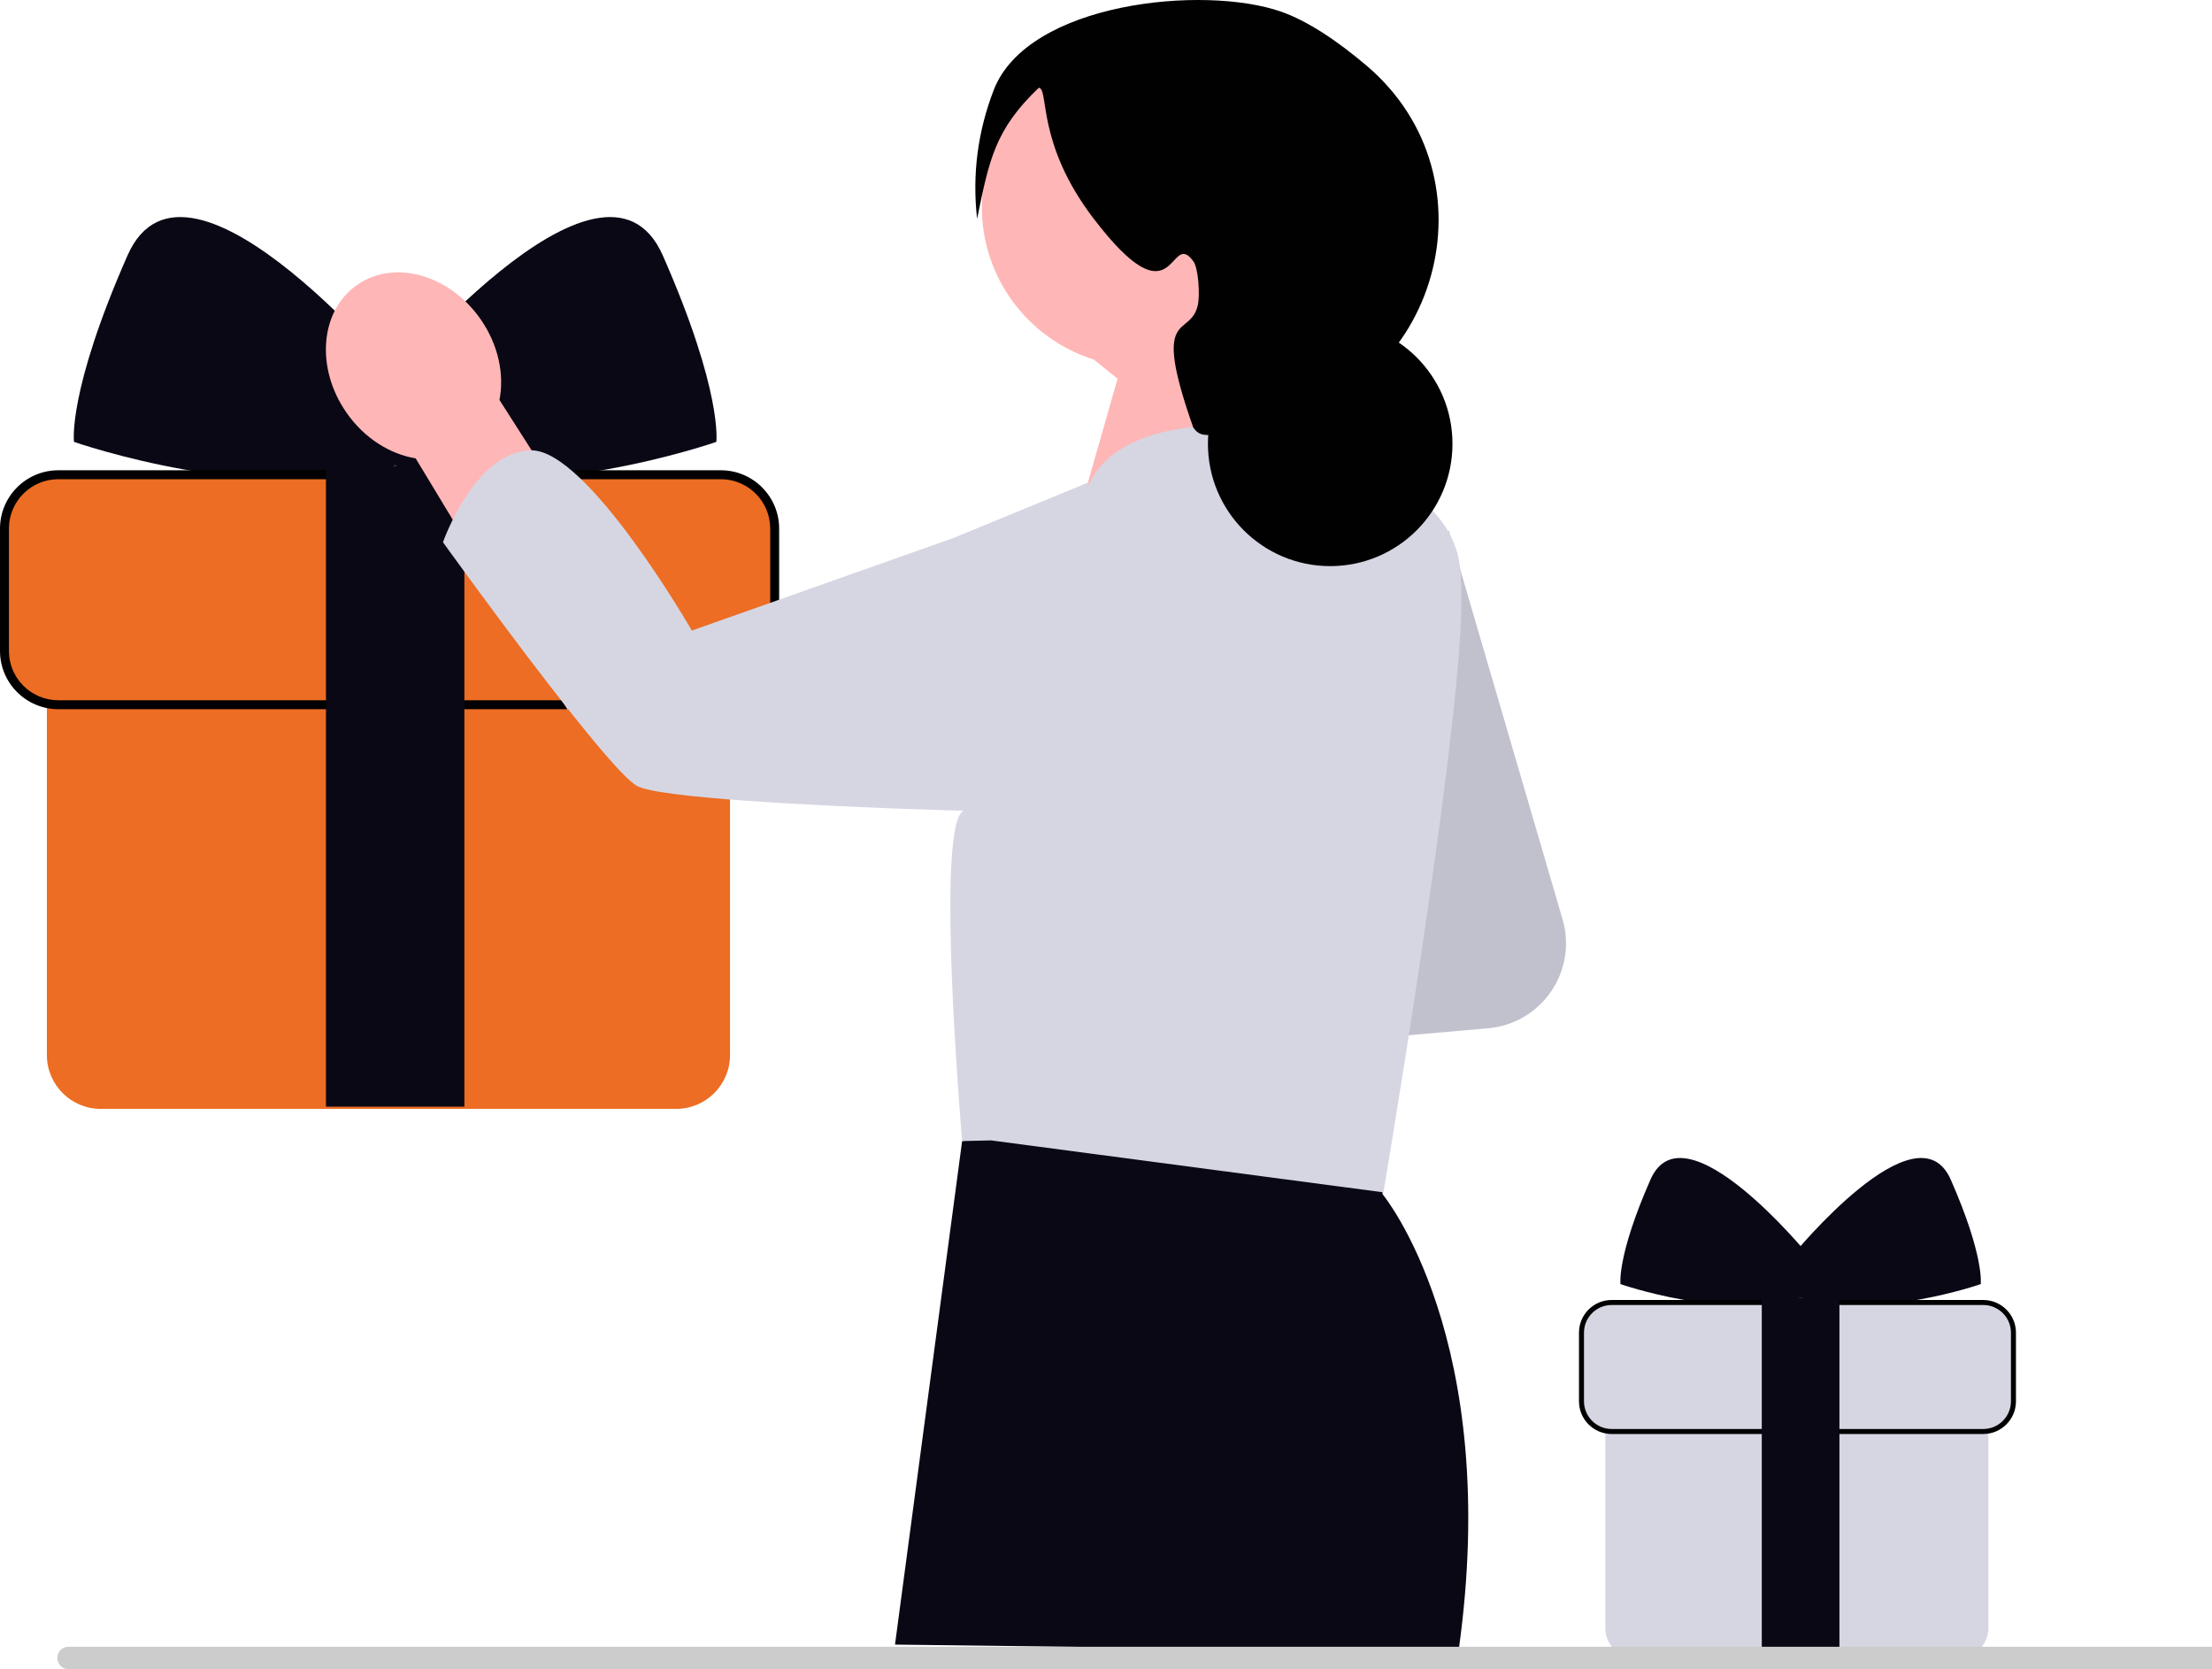 <svg width="167" height="126" viewBox="0 0 167 126" fill="none" xmlns="http://www.w3.org/2000/svg">
<g clip-path="url(#clip0_936_10105)">
<path d="M7.601 83.704H51.053C53.293 83.704 55.115 81.882 55.115 79.642V50.011C55.115 47.771 53.293 45.949 51.053 45.949H7.601C5.362 45.949 3.539 47.771 3.539 50.011V79.642C3.539 81.882 5.362 83.704 7.601 83.704Z" fill="#EC6D23"/>
<path d="M30.881 29.463C30.881 29.463 14.166 8.975 9.626 19.285C5.086 29.595 5.585 33.355 5.585 33.355C5.585 33.355 19.859 38.347 29.833 35.151L30.881 29.463Z" fill="#090814"/>
<path d="M28.785 29.463C28.785 29.463 45.5 8.975 50.04 19.285C54.581 29.595 54.081 33.355 54.081 33.355C54.081 33.355 39.807 38.347 29.833 35.151L28.785 29.463Z" fill="#090814"/>
<path d="M4.399 53.197H54.424C56.664 53.197 58.486 51.374 58.486 49.135V39.898C58.486 37.658 56.664 35.836 54.424 35.836H4.399C2.159 35.836 0.337 37.658 0.337 39.898V49.135C0.337 51.374 2.159 53.197 4.399 53.197Z" fill="#EC6D23"/>
<path d="M4.399 53.533H54.424C56.85 53.533 58.823 51.56 58.823 49.135V39.898C58.823 37.472 56.85 35.499 54.424 35.499H4.399C1.973 35.499 -0 37.472 -0 39.898V49.135C-0 51.56 1.973 53.533 4.399 53.533ZM54.424 36.173C56.478 36.173 58.149 37.844 58.149 39.898V49.135C58.149 51.188 56.478 52.859 54.424 52.859H4.399C2.345 52.859 0.674 51.188 0.674 49.135V39.898C0.674 37.844 2.345 36.173 4.399 36.173H54.424Z" fill="black"/>
<path d="M24.609 35.161H35.059V83.535H24.609V35.161Z" fill="#090814"/>
<path d="M123.472 125.167H147.842C149.098 125.167 150.12 124.145 150.12 122.889V106.27C150.12 105.014 149.098 103.992 147.842 103.992H123.472C122.216 103.992 121.194 105.014 121.194 106.27V122.889C121.194 124.145 122.216 125.167 123.472 125.167Z" fill="#D6D6E3"/>
<path d="M136.528 94.747C136.528 94.747 127.154 83.257 124.608 89.039C122.061 94.821 122.341 96.93 122.341 96.93C122.341 96.93 130.347 99.73 135.941 97.937L136.528 94.747Z" fill="#090814"/>
<path d="M135.354 94.747C135.354 94.747 144.728 83.257 147.274 89.039C149.821 94.821 149.541 96.93 149.541 96.93C149.541 96.93 141.535 99.73 135.941 97.937L135.354 94.747Z" fill="#090814"/>
<path d="M121.676 108.058H149.733C150.989 108.058 152.011 107.036 152.011 105.779V100.599C152.011 99.343 150.989 98.321 149.733 98.321H121.676C120.42 98.321 119.398 99.343 119.398 100.599V105.779C119.398 107.036 120.42 108.058 121.676 108.058Z" fill="#D6D6E3"/>
<path d="M121.676 108.245H149.732C151.092 108.245 152.199 107.138 152.199 105.778V100.598C152.199 99.237 151.092 98.13 149.732 98.13H121.676C120.315 98.13 119.209 99.237 119.209 100.598V105.778C119.209 107.138 120.315 108.245 121.676 108.245ZM149.732 98.509C150.884 98.509 151.821 99.446 151.821 100.598V105.778C151.821 106.93 150.884 107.867 149.732 107.867H121.676C120.524 107.867 119.587 106.93 119.587 105.778V100.598C119.587 99.446 120.524 98.509 121.676 98.509H149.732Z" fill="black"/>
<path d="M133.01 97.942H138.871V125.071H133.01V97.942Z" fill="#090814"/>
<path d="M109.376 40.018L117.969 69.393C119.11 73.294 116.398 77.263 112.349 77.618L102.972 78.439L109.376 40.018Z" fill="#D6D6E3"/>
<path opacity="0.1" d="M109.376 40.018L117.969 69.393C119.11 73.294 116.398 77.263 112.349 77.618L102.972 78.439L109.376 40.018Z" fill="black"/>
<path d="M31.38 34.599L42.874 53.609L48.286 46.753L37.709 30.192C38.085 28.266 37.63 26.029 36.285 24.098C33.932 20.719 29.758 19.558 26.961 21.506C24.165 23.453 23.805 27.771 26.158 31.15C27.503 33.081 29.442 34.283 31.38 34.599Z" fill="#FFB6B6"/>
<path d="M103.042 80.682L104.422 85.377L104.376 90.137C104.376 90.137 113.454 101.057 110.11 124.675L67.57 124.142L72.638 86.136L103.042 80.682Z" fill="#090814"/>
<path d="M98.253 15.627C98.253 8.964 92.852 3.563 86.189 3.563C79.527 3.563 74.126 8.964 74.126 15.627C74.126 21.03 77.678 25.603 82.575 27.139L84.374 28.588L81.145 39.889L84.907 42.551L96.796 32.644C96.796 32.644 94.228 29.372 92.85 25.684C96.106 23.523 98.253 19.826 98.253 15.627Z" fill="#FFB6B6"/>
<path d="M40.101 33.995C44.36 33.93 52.233 47.598 52.233 47.598L58.701 45.311L72.002 40.602L82.197 36.406L82.152 36.714C82.192 36.617 82.235 36.52 82.284 36.421C83.355 34.213 86.468 31.615 95.307 32.13L99.468 35.414L100.034 35.865C100.034 35.865 102.66 35.637 105.277 36.681C107.17 37.442 109.063 38.862 109.958 41.516C110.422 42.884 110.422 45.714 110.144 49.31C109.137 62.329 104.445 90.004 104.445 90.004L74.823 86.083L72.638 86.134C72.638 86.134 72.378 83.151 72.146 79.245C72.002 76.953 71.872 74.35 71.798 71.844C71.747 70.007 71.733 68.225 71.766 66.657C71.77 66.56 71.77 66.462 71.775 66.365C71.863 63.502 72.151 61.429 72.768 61.201C72.768 61.201 70.852 61.15 68.086 61.048C61.406 60.798 49.76 60.236 48.099 59.331C45.752 58.056 33.443 40.931 33.443 40.931C33.443 40.931 35.837 34.065 40.101 33.995Z" fill="#D6D6E3"/>
<path d="M73.769 16.518C74.68 12.059 75.118 9.776 78.43 6.622C79.216 6.733 78.222 10.81 82.556 16.488C88.855 24.743 88.227 17.175 90.09 19.718C90.495 20.27 90.582 22.261 90.449 22.947C89.924 25.654 86.816 23.01 90.09 32.275C90.577 32.995 91.152 32.82 91.884 32.813C91.941 32.812 91.569 32.741 92.96 32.454C93.624 32.317 94.554 32.155 95.668 31.967C108.611 29.787 113.181 13.455 103.177 4.959C100.901 3.026 98.667 1.561 96.728 0.882C90.886 -1.163 77.577 0.166 75.022 6.801C73.803 9.967 73.395 13.21 73.769 16.518Z" fill="#010102"/>
<path d="M100.427 42.734C95.329 42.734 91.196 38.601 91.196 33.502C91.196 28.404 95.329 24.271 100.427 24.271C105.525 24.271 109.658 28.404 109.658 33.502C109.658 38.601 105.525 42.734 100.427 42.734Z" fill="#010102"/>
<path d="M5.072 126H174.106C174.542 125.967 174.864 125.588 174.836 125.152C174.864 124.72 174.542 124.341 174.106 124.307H5.072C4.688 124.354 4.385 124.658 4.337 125.042C4.276 125.512 4.603 125.938 5.072 126Z" fill="#CCCCCC"/>
</g>
<defs>
<clipPath id="clip0_936_10105">
<rect width="174.838" height="126" fill="white" transform="matrix(-1 0 0 1 174.838 0)"/>
</clipPath>
</defs>
</svg>
